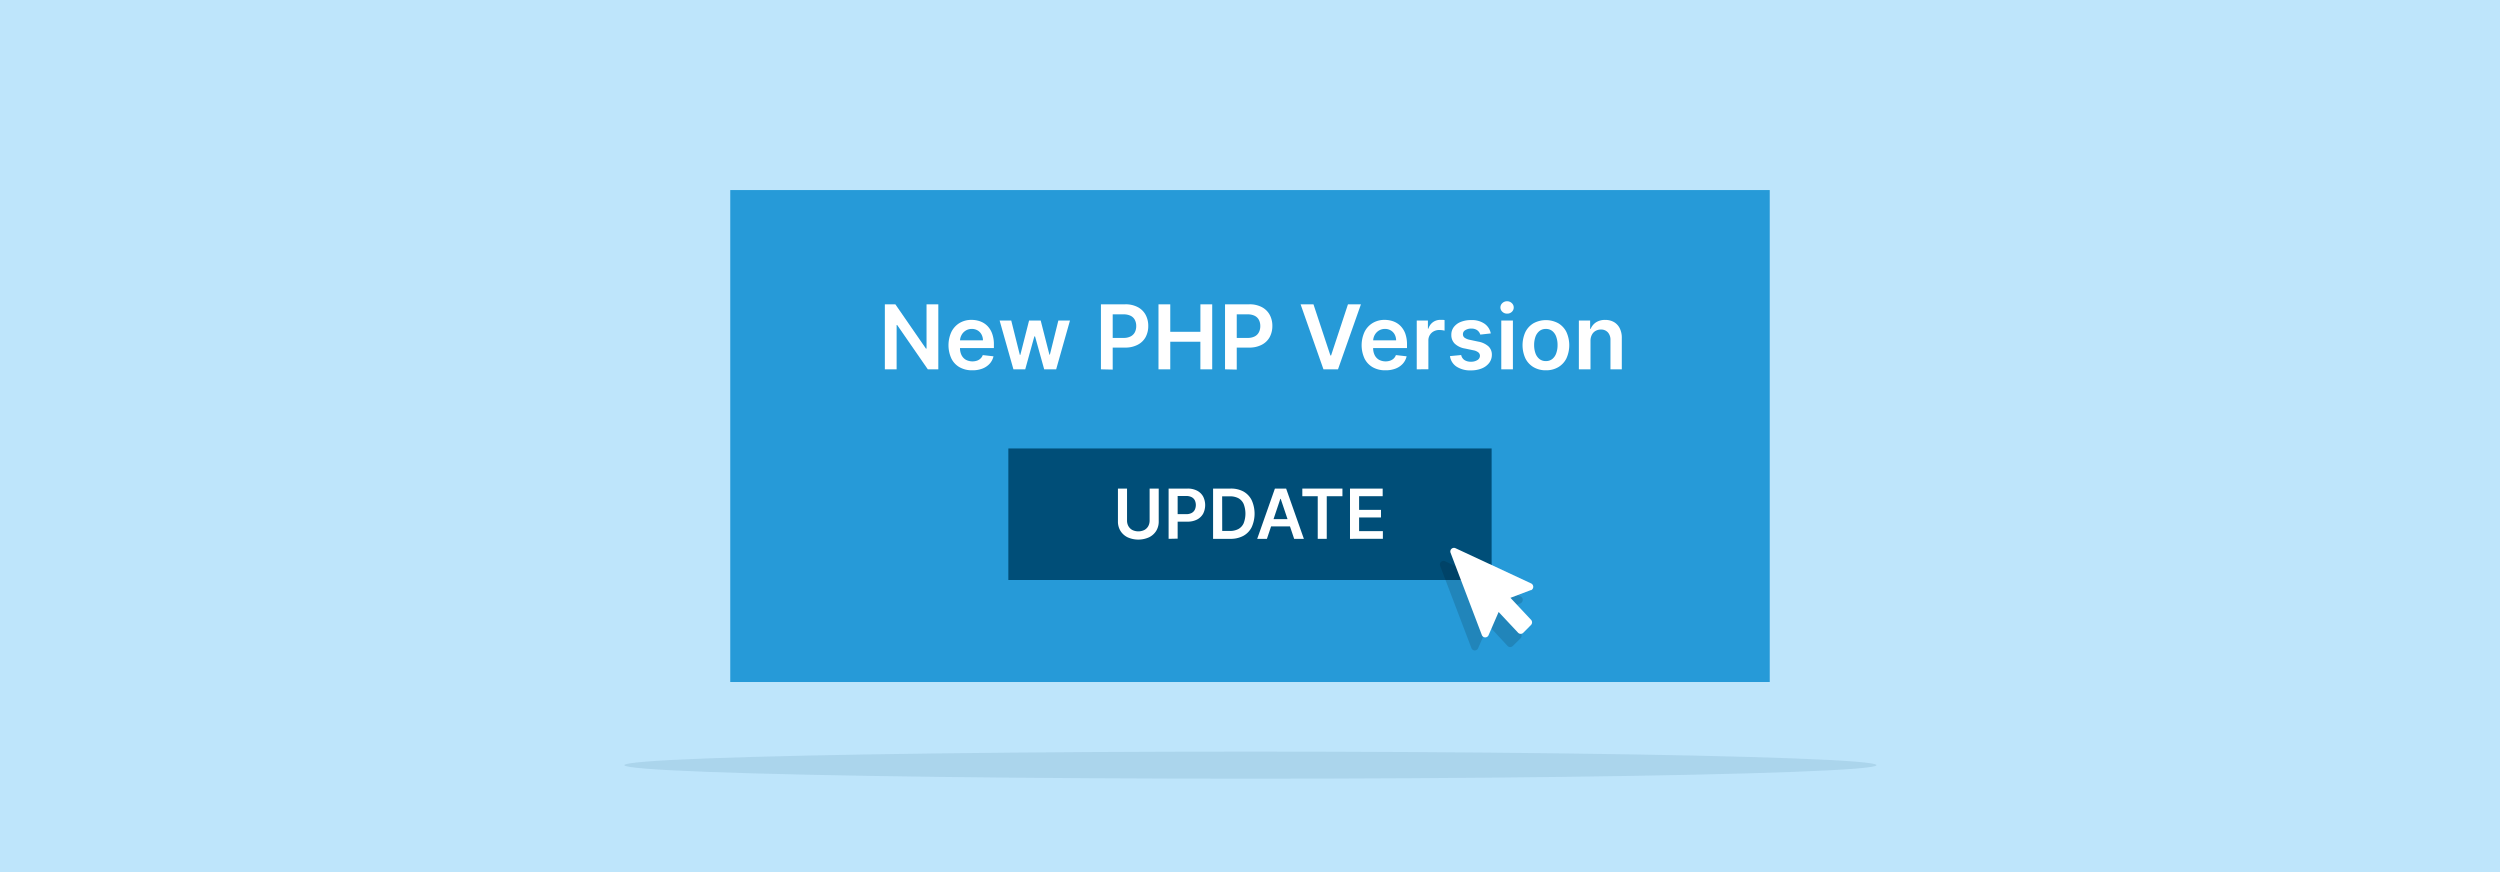 <svg id="Layer_1" data-name="Layer 1" xmlns="http://www.w3.org/2000/svg" viewBox="0 0 860 300"><defs><style>.cls-1{fill:#bee5fb;}.cls-2{fill:#269ad8;}.cls-3{fill:#004e78;}.cls-4{fill:#fff;}.cls-5{fill:#004266;opacity:0.1;}.cls-6{opacity:0.14;}</style></defs><rect class="cls-1" width="860" height="300"/><rect class="cls-2" x="251.21" y="65.38" width="357.58" height="169.23"/><rect class="cls-3" x="346.87" y="154.27" width="166.25" height="45.25"/><path class="cls-4" d="M322.78,104.68v22.37h-3.61l-10.54-15.24h-.19v15.24h-4.05V104.68H308l10.53,15.25h.2V104.68Z"/><path class="cls-4" d="M334.43,127.38a8.5,8.5,0,0,1-4.35-1.06,7,7,0,0,1-2.81-3,11,11,0,0,1,0-9.12,7.47,7.47,0,0,1,2.77-3.06,7.84,7.84,0,0,1,4.19-1.1,8.63,8.63,0,0,1,2.93.5,6.75,6.75,0,0,1,2.45,1.53,7.24,7.24,0,0,1,1.67,2.64,10.64,10.64,0,0,1,.62,3.81v1.21H328.14v-2.66h10a4.32,4.32,0,0,0-.5-2,3.58,3.58,0,0,0-1.33-1.4,3.78,3.78,0,0,0-2-.52,3.87,3.87,0,0,0-2.13.59,4,4,0,0,0-1.42,1.53,4.3,4.3,0,0,0-.52,2.07v2.32a5.41,5.41,0,0,0,.53,2.51,3.81,3.81,0,0,0,1.5,1.6,4.92,4.92,0,0,0,3.81.3,3.17,3.17,0,0,0,1.21-.73,2.88,2.88,0,0,0,.78-1.19l3.69.42a5.67,5.67,0,0,1-1.32,2.55,6.53,6.53,0,0,1-2.5,1.68A9.4,9.4,0,0,1,334.43,127.38Z"/><path class="cls-4" d="M348.62,127.05l-4.75-16.78h4l2.95,11.8H351l3-11.8h4L361,122h.16l2.91-11.73h4l-4.75,16.78h-4.12l-3.15-11.34h-.23l-3.14,11.34Z"/><path class="cls-4" d="M378.72,127.05V104.68h8.4a8.94,8.94,0,0,1,4.33,1,6.42,6.42,0,0,1,2.65,2.64,7.87,7.87,0,0,1,.9,3.8,8,8,0,0,1-.9,3.83,6.45,6.45,0,0,1-2.68,2.62,9,9,0,0,1-4.36,1H381.5v-3.33h5a5.11,5.11,0,0,0,2.47-.53,3.37,3.37,0,0,0,1.43-1.44,4.58,4.58,0,0,0,.46-2.11,4.5,4.5,0,0,0-.46-2.09,3.27,3.27,0,0,0-1.43-1.42,5.35,5.35,0,0,0-2.49-.51h-3.71v19Z"/><path class="cls-4" d="M398.52,127.05V104.68h4.05v9.47h10.37v-9.47H417v22.37h-4.07v-9.5H402.57v9.5Z"/><path class="cls-4" d="M421.41,127.05V104.68h8.39a8.92,8.92,0,0,1,4.33,1,6.51,6.51,0,0,1,2.66,2.64,7.87,7.87,0,0,1,.9,3.8,8,8,0,0,1-.91,3.83,6.45,6.45,0,0,1-2.68,2.62,9,9,0,0,1-4.36,1h-5.56v-3.33h5a5.14,5.14,0,0,0,2.47-.53,3.34,3.34,0,0,0,1.42-1.44,4.59,4.59,0,0,0,.47-2.11,4.5,4.5,0,0,0-.47-2.09,3.22,3.22,0,0,0-1.43-1.42,5.28,5.28,0,0,0-2.48-.51h-3.72v19Z"/><path class="cls-4" d="M451.83,104.68l5.83,17.61h.23l5.81-17.61h4.46l-7.89,22.37h-5l-7.87-22.37Z"/><path class="cls-4" d="M476.56,127.38a8.51,8.51,0,0,1-4.36-1.06,7.06,7.06,0,0,1-2.81-3,11,11,0,0,1,0-9.12,7.34,7.34,0,0,1,2.77-3.06,7.8,7.8,0,0,1,4.18-1.1,8.63,8.63,0,0,1,2.93.5,6.75,6.75,0,0,1,2.45,1.53,7.39,7.39,0,0,1,1.68,2.64,10.87,10.87,0,0,1,.61,3.81v1.21H470.26v-2.66h10a4.32,4.32,0,0,0-.49-2,3.61,3.61,0,0,0-1.34-1.4,3.75,3.75,0,0,0-2-.52,3.89,3.89,0,0,0-2.13.59,4.09,4.09,0,0,0-1.42,1.53,4.41,4.41,0,0,0-.52,2.07v2.32a5.54,5.54,0,0,0,.53,2.51,3.81,3.81,0,0,0,1.5,1.6,4.92,4.92,0,0,0,3.81.3,3.29,3.29,0,0,0,1.22-.73,3,3,0,0,0,.77-1.19l3.69.42a5.67,5.67,0,0,1-1.32,2.55,6.45,6.45,0,0,1-2.5,1.68A9.38,9.38,0,0,1,476.56,127.38Z"/><path class="cls-4" d="M487.36,127.05V110.27h3.84v2.8h.17a4.22,4.22,0,0,1,1.58-2.25,4.32,4.32,0,0,1,2.56-.79l.74,0a3.85,3.85,0,0,1,.68.08v3.64a4.43,4.43,0,0,0-.79-.16,7.57,7.57,0,0,0-1-.07,4,4,0,0,0-1.94.46,3.42,3.42,0,0,0-1.35,1.29,3.55,3.55,0,0,0-.49,1.89v9.86Z"/><path class="cls-4" d="M512.83,114.7l-3.61.4a2.89,2.89,0,0,0-.53-1,2.64,2.64,0,0,0-1-.77,3.6,3.6,0,0,0-1.55-.3,3.75,3.75,0,0,0-2.07.54,1.55,1.55,0,0,0-.82,1.38,1.45,1.45,0,0,0,.54,1.2,4.56,4.56,0,0,0,1.83.75l2.86.61a7.22,7.22,0,0,1,3.54,1.63,3.88,3.88,0,0,1,1.18,2.92,4.59,4.59,0,0,1-.93,2.79,6,6,0,0,1-2.52,1.88,9.6,9.6,0,0,1-3.72.68,8.53,8.53,0,0,1-5-1.3,5.15,5.15,0,0,1-2.24-3.61l3.86-.37a2.7,2.7,0,0,0,1.11,1.72,3.93,3.93,0,0,0,2.22.58,4,4,0,0,0,2.27-.58,1.7,1.7,0,0,0,.85-1.43,1.48,1.48,0,0,0-.55-1.19,3.85,3.85,0,0,0-1.71-.73l-2.86-.6a6.71,6.71,0,0,1-3.57-1.7,4.12,4.12,0,0,1-1.15-3,4.3,4.3,0,0,1,.85-2.69,5.54,5.54,0,0,1,2.39-1.77,9.3,9.3,0,0,1,3.55-.63,7.63,7.63,0,0,1,4.64,1.26A5.28,5.28,0,0,1,512.83,114.7Z"/><path class="cls-4" d="M518.44,107.89a2.29,2.29,0,0,1-1.62-.63,2,2,0,0,1,0-3,2.28,2.28,0,0,1,1.61-.63,2.25,2.25,0,0,1,1.61.63,2,2,0,0,1,.68,1.53,2,2,0,0,1-.68,1.51A2.25,2.25,0,0,1,518.44,107.89Zm-2,19.16V110.27h4v16.78Z"/><path class="cls-4" d="M531.79,127.38a8.12,8.12,0,0,1-4.26-1.08,7.3,7.3,0,0,1-2.79-3,11,11,0,0,1,0-9.1,7.33,7.33,0,0,1,2.79-3,8.94,8.94,0,0,1,8.52,0,7.27,7.27,0,0,1,2.79,3,11,11,0,0,1,0,9.1,7.24,7.24,0,0,1-2.79,3A8.12,8.12,0,0,1,531.79,127.38Zm0-3.17a3.39,3.39,0,0,0,2.23-.74,4.34,4.34,0,0,0,1.34-2,8.15,8.15,0,0,0,.44-2.78,8.25,8.25,0,0,0-.44-2.79,4.37,4.37,0,0,0-1.34-2,3.34,3.34,0,0,0-2.23-.74,3.4,3.4,0,0,0-2.26.74,4.47,4.47,0,0,0-1.35,2,8.5,8.5,0,0,0-.44,2.79,8.4,8.4,0,0,0,.44,2.78,4.43,4.43,0,0,0,1.35,2A3.45,3.45,0,0,0,531.81,124.21Z"/><path class="cls-4" d="M547.13,117.22v9.83h-4V110.27H547v2.85h.19a4.89,4.89,0,0,1,1.85-2.24,5.69,5.69,0,0,1,3.16-.83,6,6,0,0,1,3,.74,5.13,5.13,0,0,1,2,2.16,7.33,7.33,0,0,1,.7,3.42v10.68H554V117a3.79,3.79,0,0,0-.87-2.64,3.1,3.1,0,0,0-2.4-1,3.72,3.72,0,0,0-1.84.46,3.22,3.22,0,0,0-1.26,1.3A4.4,4.4,0,0,0,547.13,117.22Z"/><path class="cls-4" d="M395.47,168.07h3.13v11.29a6.1,6.1,0,0,1-.87,3.27,6,6,0,0,1-2.46,2.2,9,9,0,0,1-7.38,0,6,6,0,0,1-2.45-2.2,6.1,6.1,0,0,1-.87-3.27V168.07h3.13v11a3.86,3.86,0,0,0,.48,1.93,3.43,3.43,0,0,0,1.35,1.32,4.75,4.75,0,0,0,4.12,0A3.43,3.43,0,0,0,395,181a4,4,0,0,0,.47-1.93Z"/><path class="cls-4" d="M402,185.36V168.07h6.48a6.94,6.94,0,0,1,3.35.74,5,5,0,0,1,2.05,2,6.57,6.57,0,0,1,0,5.9,5.06,5.06,0,0,1-2.07,2,7.05,7.05,0,0,1-3.37.74h-4.3v-2.58H408a4,4,0,0,0,1.91-.4,2.58,2.58,0,0,0,1.1-1.12,3.85,3.85,0,0,0,0-3.25,2.54,2.54,0,0,0-1.11-1.09,4.15,4.15,0,0,0-1.92-.39h-2.87v14.67Z"/><path class="cls-4" d="M423.16,185.36H417.3V168.07h6a9,9,0,0,1,4.43,1,7,7,0,0,1,2.85,3,11.29,11.29,0,0,1,0,9.27,6.91,6.91,0,0,1-2.88,3A9.19,9.19,0,0,1,423.16,185.36Zm-2.72-2.71H423a6.21,6.21,0,0,0,3-.66,4.25,4.25,0,0,0,1.82-2,9.23,9.23,0,0,0,0-6.6,4.21,4.21,0,0,0-1.8-2,6.09,6.09,0,0,0-2.94-.65h-2.66Z"/><path class="cls-4" d="M435.82,185.36h-3.34l6.09-17.29h3.86l6.1,17.29h-3.34l-4.62-13.74h-.14Zm.11-6.78h9.12v2.51h-9.12Z"/><path class="cls-4" d="M448,170.7v-2.63h13.8v2.63H456.4v14.66h-3.1V170.7Z"/><path class="cls-4" d="M464.4,185.36V168.07h11.24v2.63h-8.11v4.69h7.53V178h-7.53v4.72h8.18v2.63Z"/><ellipse class="cls-5" cx="430.16" cy="263.21" rx="215.38" ry="4.66"/><path id="Icon_awesome-mouse-pointer" data-name="Icon awesome-mouse-pointer" class="cls-6" d="M523,207.58l-7,2.66,7.07,7.53a1.32,1.32,0,0,1,0,1.82l-2.69,2.64a1.25,1.25,0,0,1-1.76,0l0,0L511.93,215l-3.46,8a1.24,1.24,0,0,1-2.31-.08l-10.75-28.24a1.24,1.24,0,0,1,.68-1.62,1.26,1.26,0,0,1,1,0l26,12.11a1.29,1.29,0,0,1,.62,1.71A1.24,1.24,0,0,1,523,207.58Z"/><path id="Icon_awesome-mouse-pointer-2" data-name="Icon awesome-mouse-pointer" class="cls-4" d="M526.59,203l-7,2.65,7.07,7.54a1.3,1.3,0,0,1,0,1.81L524,217.68a1.25,1.25,0,0,1-1.76,0l0,0-6.71-7.16-3.47,8a1.25,1.25,0,0,1-1.64.64,1.28,1.28,0,0,1-.67-.72L499,190.17a1.25,1.25,0,0,1,1.67-1.6l26,12.11a1.29,1.29,0,0,1,0,2.36Z"/></svg>
